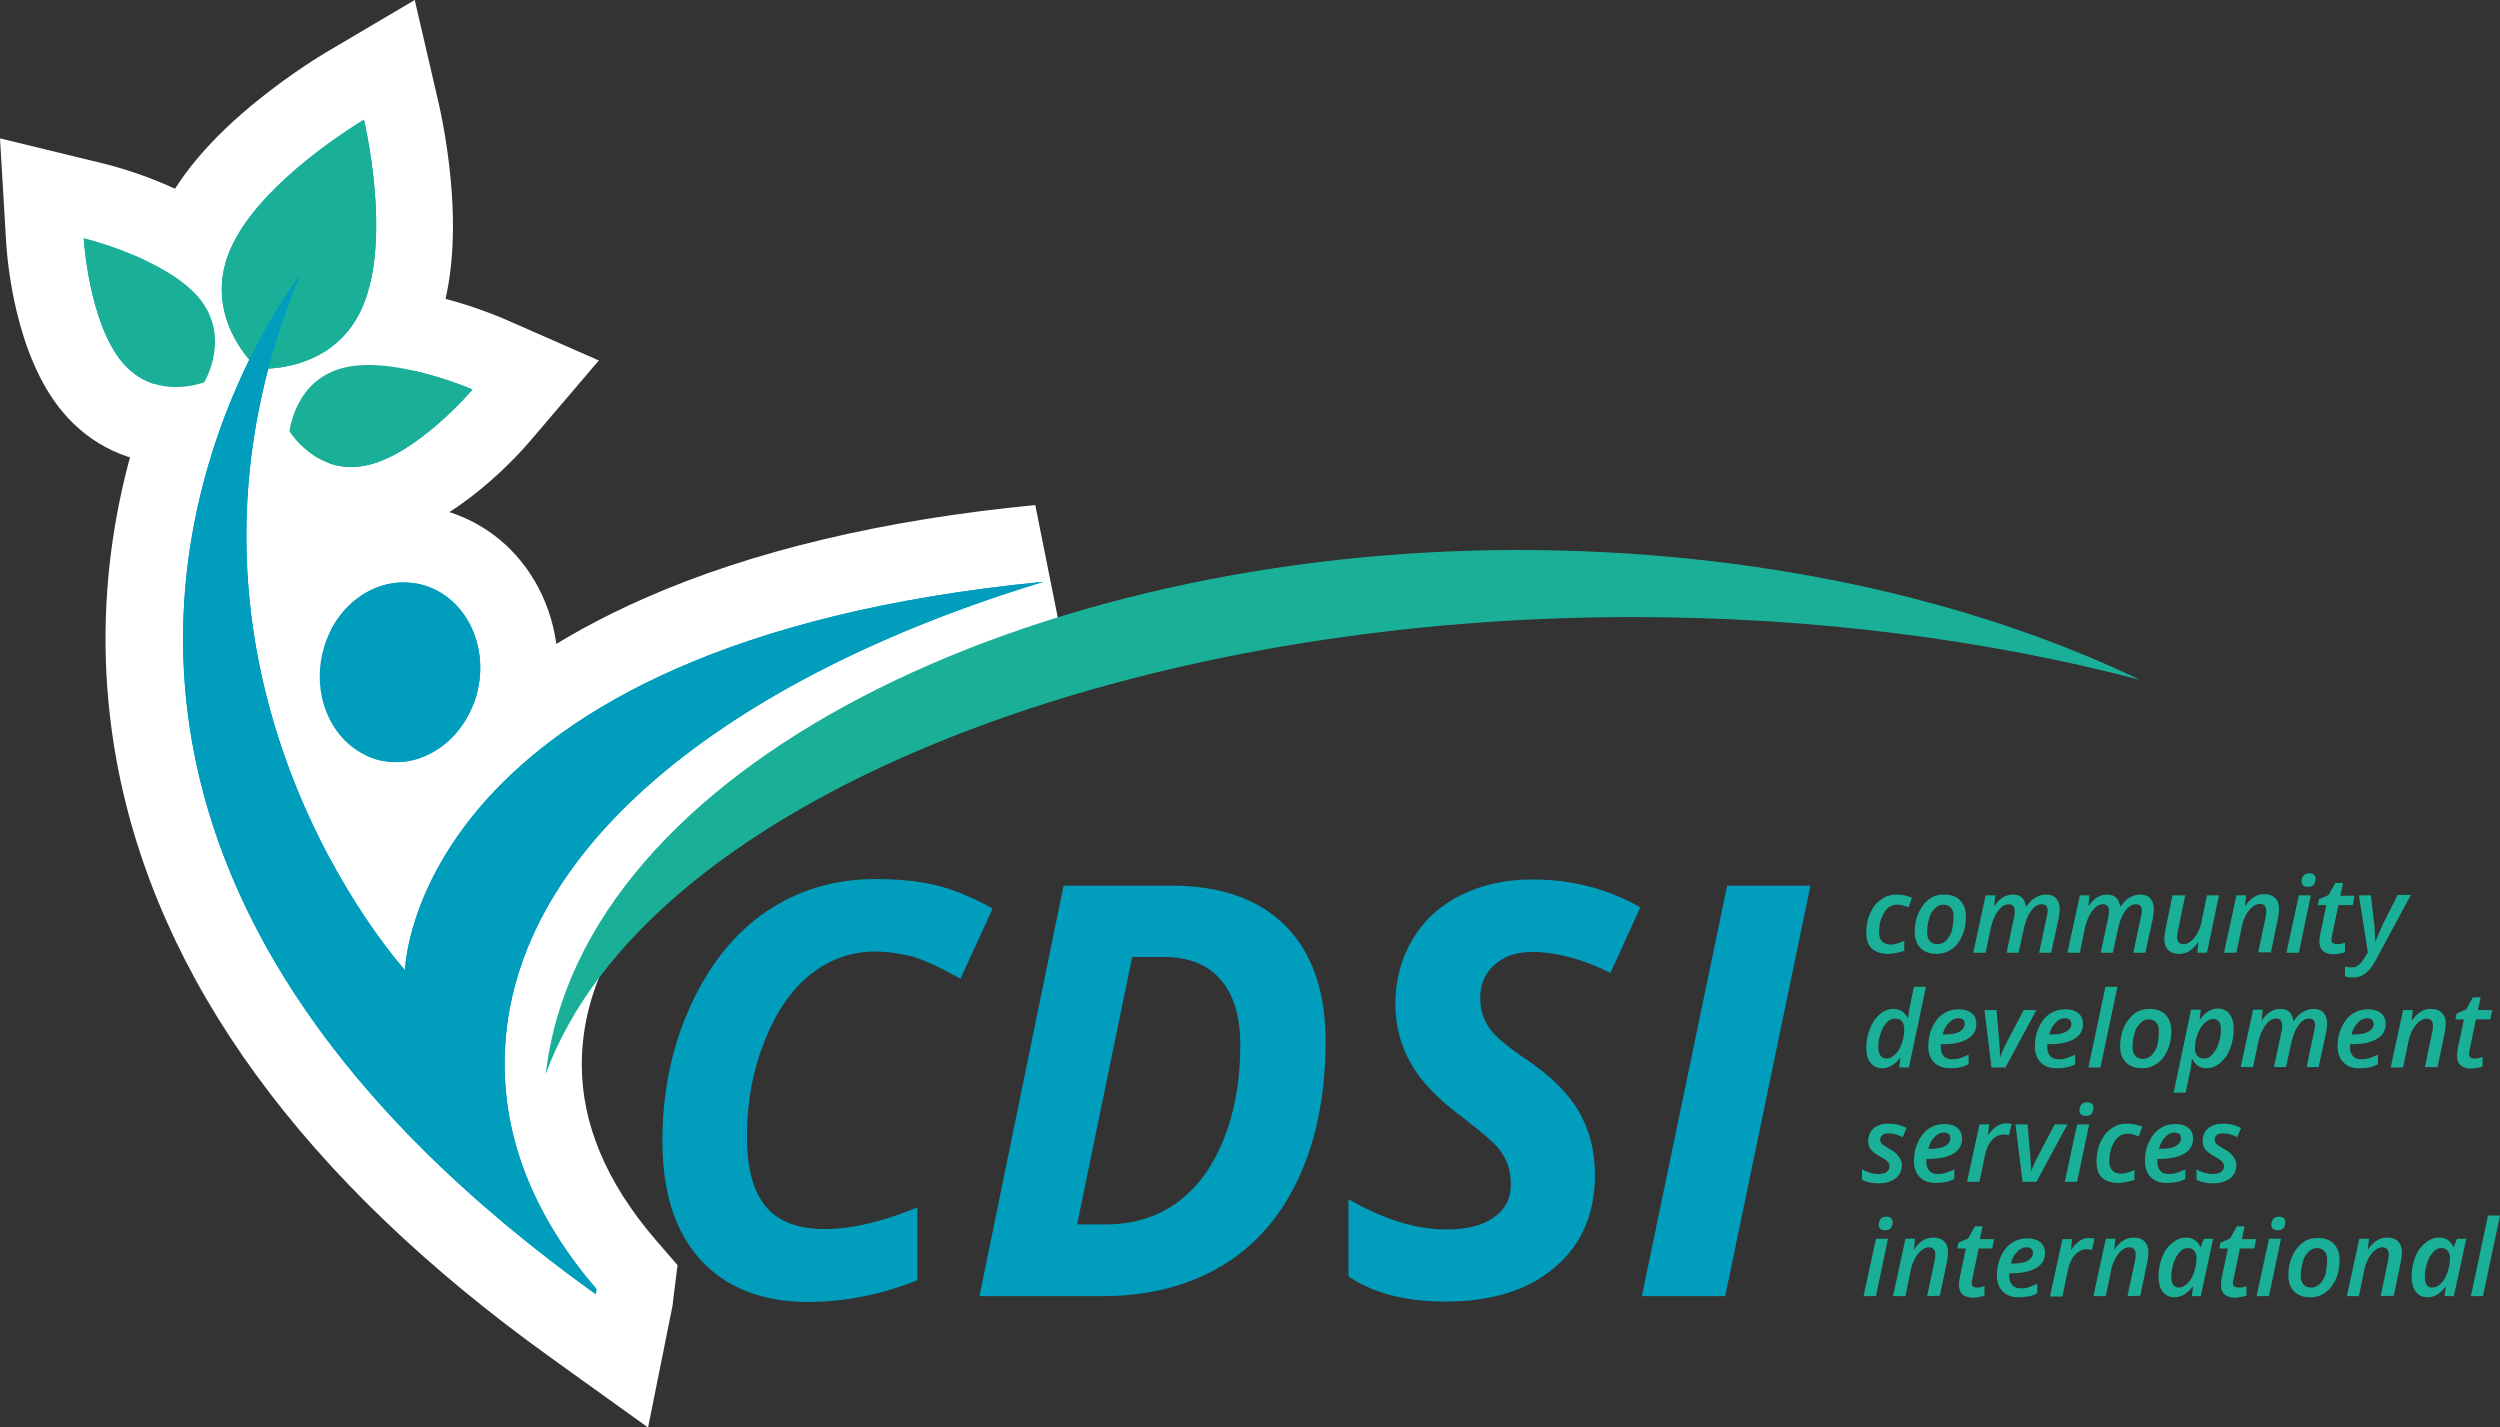 <?xml version="1.0" encoding="UTF-8"?> <!-- Generator: Adobe Illustrator 23.0.6, SVG Export Plug-In . SVG Version: 6.00 Build 0) --> <svg xmlns="http://www.w3.org/2000/svg" xmlns:xlink="http://www.w3.org/1999/xlink" version="1.1" id="Laag_1" x="0px" y="0px" viewBox="0 0 645 368.2" style="enable-background:new 0 0 645 368.2;" xml:space="preserve"><rect x="0" y="0" width="645" height="368.2" fill="#333333" stroke="none"/> <style type="text/css"> .st0{fill:#009DBD;} .st1{fill:#FFFFFF;} .st2{fill:#1AB098;} </style> <g> <g> <path class="st0" d="M45.4,109.9c-8.6,0-16.1-3.5-21.6-10.1C13.4,87.4,11.8,64.7,11.6,62.1l-0.8-13.5l13.1,3.2 c2.5,0.6,24.6,6.2,35,18.6c10.4,12.4,6.3,26.9,2.3,33.5l-1.7,2.8l-3.1,1.2C55.6,108.2,51.2,109.9,45.4,109.9 C45.4,109.9,45.4,109.9,45.4,109.9z"></path> <path class="st1" d="M21.6,61.5c0,0,21.1,5.1,29.7,15.3c8.5,10.2,1.4,21.8,1.4,21.8s-3.1,1.3-7.3,1.3c-4.2,0-9.6-1.3-13.9-6.5 C22.9,83.1,21.6,61.5,21.6,61.5 M0,35.7l1.6,27c0.3,4.7,2.3,28.9,14.5,43.5c7.3,8.8,17.7,13.6,29.2,13.6c7.5,0,13.2-2.1,14.8-2.7 l6.1-2.5l3.4-5.6c5.4-8.9,10.9-28.3-3.1-45l0,0l0,0C54.4,49.4,30.9,43.2,26.3,42.1L0,35.7L0,35.7z"></path> </g> <g> <path class="st0" d="M90.6,130.5c-12.6,0-21.3-8.8-24.4-14l-1.7-2.8l0.3-3.3c0.7-7.7,6.2-21.6,22-25.3c2.5-0.6,5.4-0.9,8.3-0.9 c14,0,29.1,6.4,30.8,7.2l12.3,5.4l-8.7,10.2c-1.7,2-16.7,19.3-32.5,22.8C94.9,130.3,92.7,130.5,90.6,130.5 C90.6,130.5,90.6,130.5,90.6,130.5z"></path> <path class="st1" d="M95.1,94.2c12.3,0,26.8,6.3,26.8,6.3s-14.1,16.6-27.1,19.5c-1.5,0.3-2.9,0.5-4.2,0.5 c-10.3,0-15.9-9.2-15.9-9.2S76,97.8,89,94.8C90.9,94.4,93,94.2,95.1,94.2 M95.1,74.2c-3.7,0-7.3,0.4-10.6,1.1 c-21.3,4.9-28.7,23.7-29.7,34.1l-0.6,6.6l3.4,5.7c5.3,8.7,17.1,18.8,33,18.8c2.9,0,5.8-0.3,8.6-1c18.6-4.2,34.8-22.4,37.9-26.1 L154.5,93l-24.6-10.8C128,81.4,111.1,74.2,95.1,74.2L95.1,74.2z"></path> </g> <g> <path class="st0" d="M102.2,206.7c-1.8,0-3.7-0.2-5.5-0.5c-8.3-1.6-15.3-6.7-19.7-14.3c-4.2-7.2-5.6-15.8-3.9-24.4 c3.1-15.8,16.1-27.2,30.9-27.2c1.8,0,3.7,0.2,5.5,0.5c7.6,1.5,14.2,6,18.7,12.6c4.9,7.4,6.7,16.8,4.9,26 C130.1,195.2,117,206.7,102.2,206.7C102.2,206.7,102.2,206.7,102.2,206.7z"></path> <path class="st1" d="M104.1,150.3c1.2,0,2.4,0.1,3.6,0.3c11.2,2.2,18.2,14.2,15.7,26.8c-2.2,11.3-11.3,19.2-21.2,19.2 c-1.2,0-2.3-0.1-3.5-0.3c-11.2-2.2-18.2-14.2-15.7-26.9C85.2,158.2,94.2,150.3,104.1,150.3 M104.1,130.3 c-19.5,0-36.7,14.8-40.7,35.3c-2.2,11-0.4,22.1,5.1,31.4c5.8,10,15.4,16.9,26.4,19.1c2.4,0.5,4.9,0.7,7.4,0.7 c19.6,0,36.7-14.9,40.8-35.4c2.3-11.7,0-23.9-6.4-33.5c-5.9-8.9-14.8-14.8-25-16.9C109.1,130.5,106.6,130.3,104.1,130.3 L104.1,130.3z"></path> </g> <g> <path class="st0" d="M147.9,342c-61.7-44.2-98-93.8-107.9-147.5c-7.7-41.6,2.1-76.9,12.8-100.7c-4.4-7.3-8.7-19.2-2.6-33.4 c8.6-20.1,35.6-36.4,38.6-38.2l11.6-6.8l3.2,13.1c0.8,3.4,7.8,34.2-0.8,54.4c-5.9,13.9-17,19.1-25.4,21.1 c-7.3,32.9-4.2,65.9,9.5,98c4.3,10.2,9.1,18.8,13.3,25.5c3.5-8.2,9.1-18,18-28c29.3-32.5,79.8-52.5,150-59.3l3.9,19.5 c-82.7,25.1-132,68.1-131.9,114.9c0,17.7,7.2,35.1,21.3,51.5l2.9,3.4l-0.6,4.4c-0.1,1.1-0.3,1.8-0.3,2l-3,15.2L147.9,342z"></path> <path class="st1" d="M93.9,30.9c0,0,7.3,30.4-0.3,48.1c-5.8,13.6-18.7,15.8-24.4,16.1c-23.8,90.4,35.3,155.2,35.3,155.2 S106,166,269.2,150.1c-81.3,24.7-139.1,69.5-139,124.5c0,20.6,8.4,40.2,23.7,58c-0.1,0.8-0.2,1.3-0.2,1.3 C16.9,235.9,43.2,135.9,64.3,92.8c-3.8-4.5-10.6-15.1-4.9-28.4C67,46.7,93.9,30.9,93.9,30.9 M107,0L83.8,13.7 c-0.8,0.5-8.2,4.9-16.8,11.8C54.2,35.7,45.5,46.1,41,56.5c-5.3,12.4-4.9,25.8,0.7,37.8c-10.5,25-19.2,60.6-11.6,102.1 c10.4,56.3,48.1,108,111.9,153.8l25.2,18.1l6.1-30.4c0.1-0.4,0.3-1.4,0.4-2.7l1.1-8.8l-5.8-6.7c-12.5-14.6-18.9-29.7-18.9-45 c0-20.5,10.7-40.1,32-58.5c22-18.9,54.1-35.2,92.8-46.9l-7.8-39c-39.3,3.8-73.2,11.9-100.7,24c-23,10.1-41.8,23.1-55.8,38.6 c-4.2,4.7-7.8,9.4-10.8,13.9c-1.4-2.9-2.9-6-4.2-9.3c-11.8-28.1-15-56.8-9.8-85.6c11.7-4.4,21-13.2,26-25c4.5-10.4,6-24,4.5-40.3 c-1-11-3-19.4-3.2-20.3L107,0L107,0z"></path> </g> </g> <path class="st2" d="M31.5,93.4c8.6,10.3,21.2,5.2,21.2,5.2s7.1-11.6-1.4-21.8c-8.6-10.2-29.7-15.3-29.7-15.3S22.9,83.1,31.5,93.4"></path> <path class="st2" d="M94.8,120c-13,3-20.1-8.7-20.1-8.7S76,97.8,89,94.8s32.9,5.7,32.9,5.7S107.8,117.1,94.8,120"></path> <path class="st2" d="M93.6,79c-7.5,17.7-27.1,16.1-27.1,16.1s-14.7-13-7.1-30.7s34.5-33.5,34.5-33.5S101.2,61.3,93.6,79"></path> <path class="st0" d="M269.2,150.1C106,166,104.5,250.3,104.5,250.3s-69.9-76.6-27-179.5c0,0-105,133.2,76.2,263.1 c0,0,0.1-0.5,0.2-1.3c-15.3-17.8-23.7-37.4-23.7-58C130.1,219.6,187.9,174.8,269.2,150.1 M98.7,196.3c11.1,2.2,22.2-6.3,24.7-18.9 c2.5-12.6-4.5-24.6-15.7-26.8s-22.2,6.2-24.7,18.8C80.5,182.1,87.5,194.1,98.7,196.3"></path> <path class="st2" d="M421.1,159.2c47.2,0,91.8,5.9,131,16.2c-43.5-20.9-99.5-33.5-160.5-33.5c-125.7,0-241.7,55.9-250.8,135.2 C166.5,207.1,289,159.2,421.1,159.2"></path> <g> <path class="st0" d="M225.8,245.5c-6.2,0-11.8,2-16.7,5.9s-8.9,9.7-11.9,17.3s-4.5,15.8-4.5,24.5c0,8.1,1.6,14.1,4.8,18 s8.3,5.9,15.4,5.9c6.8,0,14.8-1.9,23.8-5.6v18.8c-9.3,3.7-18.7,5.6-28.1,5.6c-11.9,0-21.2-3.6-27.8-10.8 c-6.6-7.2-9.9-17.4-9.9-30.7c0-12.7,2.4-24.3,7.3-35c4.9-10.7,11.4-18.7,19.6-24.3c8.2-5.5,17.5-8.3,28.1-8.3 c5.9,0,11.1,0.5,15.6,1.6s9.4,3.1,14.6,6l-8.3,18.1c-5-2.8-9.1-4.7-12.3-5.7C232.2,246,229,245.5,225.8,245.5z"></path> <path class="st0" d="M342,268.6c0,13.5-2.3,25.3-6.9,35.2c-4.6,10-11.2,17.6-19.9,22.8c-8.7,5.2-19,7.8-30.8,7.8h-31.7l21.7-105.9 h27.9c12.7,0,22.5,3.5,29.4,10.4C338.5,245.8,342,255.7,342,268.6z M285.3,315.9c6.9,0,13-1.8,18.2-5.5s9.2-9.1,12.1-16.2 s4.4-15.3,4.4-24.5c0-7.4-1.7-13.1-5.1-17s-8.3-5.8-14.7-5.8h-8.1l-14.2,69H285.3z"></path> <path class="st0" d="M411.5,303.1c0,10.1-3.5,18.1-10.4,23.9c-6.9,5.9-16.3,8.8-28.2,8.8c-10.4,0-18.7-2.2-25-6.5v-19.9 c9.1,5.2,17.4,7.8,25.2,7.8c5.3,0,9.4-1,12.3-3.1c3-2.1,4.4-4.9,4.4-8.4c0-2.1-0.3-3.9-0.9-5.5s-1.5-3-2.7-4.4s-4.1-3.8-8.7-7.4 c-6.5-4.8-11-9.5-13.6-14.2c-2.6-4.7-3.9-9.7-3.9-15.1c0-6.2,1.5-11.8,4.4-16.7s7-8.7,12.4-11.4s11.5-4.1,18.5-4.1 c10.2,0,19.5,2.4,27.9,7.2l-7.7,16.9c-7.3-3.6-14.1-5.4-20.3-5.4c-3.9,0-7.1,1.1-9.6,3.3s-3.7,5-3.7,8.6c0,2.9,0.8,5.5,2.3,7.7 c1.5,2.2,5,5.1,10.4,8.7c5.7,3.9,9.9,8.1,12.7,12.8C410.1,291.5,411.5,296.9,411.5,303.1z"></path> <path class="st0" d="M423.6,334.4l22-105.9h21.5l-22,105.9H423.6z"></path> </g> <g> <path class="st2" d="M487,246.1c-1.7,0-3.1-0.5-4.1-1.4s-1.4-2.3-1.4-4.1s0.3-3.5,1-5s1.6-2.7,2.8-3.5c1.2-0.9,2.5-1.3,4-1.3 s2.8,0.3,4,0.8l-0.9,2.5c-1.1-0.5-2.1-0.7-3-0.7c-1.3,0-2.5,0.7-3.3,2.1c-0.9,1.4-1.3,3.1-1.3,5.1c0,1,0.3,1.8,0.8,2.3 s1.2,0.8,2.1,0.8c0.7,0,1.3-0.1,1.9-0.3s1.2-0.4,1.7-0.7v2.6C489.8,245.8,488.5,246.1,487,246.1z"></path> <path class="st2" d="M507.2,236.6c0,1.8-0.3,3.4-1,4.9s-1.5,2.6-2.7,3.4c-1.1,0.8-2.4,1.2-3.9,1.2c-1.7,0-3.1-0.5-4.1-1.5 s-1.5-2.4-1.5-4.2s0.3-3.4,1-4.9s1.5-2.6,2.7-3.5s2.5-1.2,4-1.2c1.7,0,3.1,0.5,4.1,1.6S507.2,234.8,507.2,236.6z M504,236.4 c0-1-0.2-1.7-0.7-2.2c-0.4-0.5-1.1-0.8-1.9-0.8s-1.6,0.3-2.2,1c-0.7,0.6-1.2,1.5-1.5,2.6s-0.5,2.3-0.5,3.5c0,1,0.2,1.7,0.7,2.3 c0.4,0.5,1.1,0.8,2,0.8c0.8,0,1.5-0.3,2.2-0.9c0.6-0.6,1.1-1.5,1.5-2.5C503.8,239,504,237.8,504,236.4z"></path> <path class="st2" d="M519.3,230.8c2,0,3.1,1,3.4,3.1h0.1c0.7-1,1.4-1.8,2.3-2.3c0.9-0.5,1.7-0.8,2.7-0.8c1.2,0,2.1,0.3,2.7,1 c0.6,0.7,0.9,1.6,0.9,2.9c0,0.6-0.1,1.4-0.3,2.4l-1.9,8.7h-3.1l1.9-9c0.2-0.8,0.3-1.4,0.3-1.8c0-1.2-0.5-1.7-1.6-1.7 c-1,0-1.9,0.6-2.7,1.7c-0.8,1.1-1.4,2.6-1.8,4.4l-1.4,6.4h-3.1l1.9-9c0.2-0.7,0.2-1.3,0.2-1.7c0-1.2-0.5-1.8-1.6-1.8 c-1,0-1.9,0.6-2.7,1.7c-0.8,1.1-1.5,2.6-1.9,4.5l-1.3,6.3h-3.2l3.2-14.8h2.5l-0.3,2.7h0.1C515.9,231.8,517.4,230.8,519.3,230.8z"></path> <path class="st2" d="M543.6,230.8c2,0,3.1,1,3.4,3.1h0.1c0.7-1,1.4-1.8,2.3-2.3c0.9-0.5,1.7-0.8,2.7-0.8c1.2,0,2.1,0.3,2.7,1 c0.6,0.7,0.9,1.6,0.9,2.9c0,0.6-0.1,1.4-0.3,2.4l-1.9,8.7h-3.1l1.9-9c0.2-0.8,0.3-1.4,0.3-1.8c0-1.2-0.5-1.7-1.6-1.7 c-1,0-1.9,0.6-2.7,1.7c-0.8,1.1-1.4,2.6-1.8,4.4l-1.4,6.4H542l1.9-9c0.2-0.7,0.2-1.3,0.2-1.7c0-1.2-0.5-1.8-1.6-1.8 c-1,0-1.9,0.6-2.7,1.7c-0.8,1.1-1.5,2.6-1.9,4.5l-1.3,6.3h-3.2l3.2-14.8h2.5l-0.3,2.7h0.1C540.2,231.8,541.8,230.8,543.6,230.8z"></path> <path class="st2" d="M563.8,231l-1.7,8.2c-0.3,1.3-0.4,2.1-0.4,2.6c0,1.2,0.6,1.8,1.7,1.8c0.6,0,1.3-0.3,1.9-0.8 c0.6-0.5,1.2-1.2,1.7-2.2c0.5-0.9,0.9-2,1.1-3.3l1.3-6.3h3.1l-3.1,14.8h-2.5l0.3-2.7h-0.1c-0.7,1-1.5,1.8-2.3,2.3s-1.7,0.7-2.6,0.7 c-1.2,0-2.1-0.3-2.8-1s-1-1.7-1-2.9c0-0.6,0.1-1.1,0.2-1.7c0.1-0.5,0.2-1.1,0.3-1.7l1.6-7.8L563.8,231L563.8,231z"></path> <path class="st2" d="M582.6,245.8l1.9-9c0.2-0.8,0.2-1.4,0.2-1.8c0-1.2-0.6-1.8-1.7-1.8c-0.6,0-1.3,0.3-1.9,0.8 c-0.6,0.5-1.2,1.2-1.7,2.2s-0.9,2-1.1,3.3l-1.3,6.3h-3.2L577,231h2.5l-0.3,2.7h0.1c0.7-1.1,1.5-1.8,2.3-2.3s1.6-0.7,2.6-0.7 c1.2,0,2.1,0.3,2.8,1s1,1.6,1,2.9c0,0.6-0.1,1.4-0.3,2.4l-1.8,8.7h-3.3V245.8z"></path> <path class="st2" d="M593.1,245.8h-3.2l3.2-14.8h3.1L593.1,245.8z M593.8,227.4c0-0.6,0.2-1.1,0.5-1.5s0.8-0.6,1.5-0.6 c0.5,0,0.9,0.1,1.2,0.4c0.3,0.2,0.4,0.6,0.4,1.1c0,0.6-0.2,1.1-0.5,1.5c-0.4,0.4-0.8,0.5-1.4,0.5c-0.5,0-0.9-0.1-1.2-0.3 S593.8,227.9,593.8,227.4z"></path> <path class="st2" d="M603,243.6c0.6,0,1.3-0.1,2-0.4v2.4c-0.3,0.2-0.7,0.3-1.3,0.4c-0.5,0.1-1.1,0.2-1.6,0.2 c-2.4,0-3.7-1.1-3.7-3.3c0-0.5,0.1-1.1,0.2-1.8l1.6-7.6H598l0.3-1.5l2.5-1.1l1.7-3.1h2l-0.7,3.3h3.7l-0.5,2.4h-3.7l-1.6,7.7 c-0.1,0.5-0.2,0.9-0.2,1.2c0,0.4,0.1,0.7,0.3,0.9C602.2,243.5,602.5,243.6,603,243.6z"></path> <path class="st2" d="M608.6,231h3.1l0.8,7.1c0.1,0.6,0.2,1.3,0.2,2.3s0.1,1.8,0.1,2.4h0.1c0.8-1.9,1.4-3.3,1.8-4.2l3.9-7.7h3.4 l-9.2,17.1c-0.8,1.5-1.7,2.5-2.6,3.2c-0.9,0.7-2.1,1-3.3,1c-0.7,0-1.3-0.1-1.9-0.3v-2.5c0.7,0.1,1.2,0.2,1.7,0.2 c0.7,0,1.3-0.2,1.8-0.6c0.5-0.4,1.1-1.1,1.7-2.1l0.7-1.2L608.6,231z"></path> </g> <g> <path class="st2" d="M488.6,260.3c1.6,0,2.8,0.8,3.6,2.4h0.1c0.1-1.3,0.3-2.4,0.5-3.3l1-4.8h3.1l-4.4,20.8H490l0.3-2.4h-0.1 c-0.8,0.9-1.5,1.6-2.3,2c-0.7,0.4-1.5,0.6-2.3,0.6c-1.3,0-2.3-0.5-3-1.4s-1.1-2.2-1.1-3.8c0-1.8,0.3-3.5,1-5.1 c0.6-1.6,1.5-2.8,2.6-3.7C486.1,260.7,487.3,260.3,488.6,260.3z M486.8,273.1c0.7,0,1.5-0.4,2.2-1.1c0.7-0.7,1.3-1.7,1.7-2.9 c0.4-1.2,0.6-2.4,0.6-3.6c0-0.8-0.2-1.5-0.6-2s-1-0.7-1.8-0.7s-1.5,0.3-2.1,1c-0.7,0.7-1.2,1.6-1.6,2.8c-0.4,1.2-0.6,2.4-0.6,3.7 C484.7,272.2,485.4,273.1,486.8,273.1z"></path> <path class="st2" d="M503.1,275.6c-1.8,0-3.1-0.5-4.1-1.5s-1.5-2.4-1.5-4.1c0-1.8,0.3-3.4,1-4.9s1.6-2.7,2.8-3.5 c1.2-0.8,2.5-1.2,4-1.2c1.4,0,2.6,0.3,3.4,1c0.8,0.6,1.2,1.6,1.2,2.8c0,1.6-0.7,2.9-2.2,3.8c-1.5,0.9-3.6,1.4-6.4,1.4h-0.6v0.4v0.4 c0,1,0.3,1.8,0.8,2.3c0.5,0.6,1.3,0.8,2.3,0.8c0.6,0,1.3-0.1,1.9-0.3c0.6-0.2,1.4-0.5,2.2-0.9v2.5c-0.9,0.4-1.6,0.7-2.4,0.8 C504.8,275.6,504,275.6,503.1,275.6z M505.2,262.7c-0.9,0-1.7,0.4-2.4,1.2c-0.8,0.8-1.3,1.8-1.6,3h0.4c1.7,0,3-0.2,3.9-0.7 s1.4-1.2,1.4-2c0-0.5-0.1-0.8-0.4-1.1C506.2,262.8,505.7,262.7,505.2,262.7z"></path> <path class="st2" d="M513.8,275.4l-1.8-14.8h3.1l0.7,8c0.1,1.4,0.2,2.7,0.2,4h0.1c0.2-0.7,0.6-1.4,0.9-2.2c0.3-0.8,0.7-1.4,0.9-1.8 l4.2-8h3.3l-8,14.8H513.8z"></path> <path class="st2" d="M530.6,275.6c-1.8,0-3.1-0.5-4.1-1.5s-1.5-2.4-1.5-4.1c0-1.8,0.3-3.4,1-4.9s1.6-2.7,2.8-3.5 c1.2-0.8,2.5-1.2,4-1.2c1.4,0,2.6,0.3,3.4,1c0.8,0.6,1.2,1.6,1.2,2.8c0,1.6-0.7,2.9-2.2,3.8c-1.5,0.9-3.6,1.4-6.4,1.4h-0.6v0.4v0.4 c0,1,0.3,1.8,0.8,2.3c0.5,0.6,1.3,0.8,2.3,0.8c0.6,0,1.3-0.1,1.9-0.3c0.6-0.2,1.4-0.5,2.2-0.9v2.5c-0.9,0.4-1.6,0.7-2.4,0.8 C532.3,275.6,531.5,275.6,530.6,275.6z M532.7,262.7c-0.9,0-1.7,0.4-2.4,1.2c-0.8,0.8-1.3,1.8-1.6,3h0.4c1.7,0,3-0.2,3.9-0.7 s1.4-1.2,1.4-2c0-0.5-0.1-0.8-0.4-1.1C533.7,262.8,533.2,262.7,532.7,262.7z"></path> <path class="st2" d="M541.9,275.4h-3.1l4.4-20.8h3.1L541.9,275.4z"></path> <path class="st2" d="M560.2,266.1c0,1.8-0.3,3.4-1,4.9s-1.5,2.6-2.7,3.4c-1.1,0.8-2.4,1.2-3.9,1.2c-1.7,0-3.1-0.5-4.1-1.5 s-1.5-2.4-1.5-4.2c0-1.8,0.3-3.4,1-4.9s1.5-2.6,2.7-3.5s2.5-1.2,4-1.2c1.7,0,3.1,0.5,4.1,1.6S560.2,264.3,560.2,266.1z M557,266 c0-1-0.2-1.7-0.7-2.2c-0.4-0.5-1.1-0.8-1.9-0.8c-0.8,0-1.6,0.3-2.2,1c-0.7,0.6-1.2,1.5-1.5,2.6s-0.5,2.3-0.5,3.5 c0,1,0.2,1.7,0.7,2.3c0.4,0.5,1.1,0.8,2,0.8c0.8,0,1.5-0.3,2.2-0.9c0.6-0.6,1.1-1.5,1.5-2.5C556.8,268.5,557,267.3,557,266z"></path> <path class="st2" d="M569.2,275.6c-1.6,0-2.8-0.8-3.6-2.4h-0.1c-0.1,0.9-0.2,1.7-0.3,2.5l-1.3,6.2h-3.1l4.5-21.4h2.5l-0.3,2.5h0.1 c1.4-1.9,2.9-2.8,4.6-2.8c1.3,0,2.3,0.5,3,1.4s1.1,2.2,1.1,3.8c0,1.8-0.3,3.5-0.9,5.1c-0.6,1.6-1.5,2.8-2.5,3.7 C571.6,275.2,570.5,275.6,569.2,275.6z M570.9,262.9c-0.7,0-1.4,0.4-2.2,1.1c-0.7,0.7-1.3,1.6-1.7,2.8c-0.5,1.2-0.7,2.4-0.7,3.6 c0,0.9,0.2,1.5,0.6,2c0.4,0.5,1,0.7,1.8,0.7s1.5-0.3,2.1-1.1c0.7-0.7,1.2-1.6,1.6-2.8c0.4-1.2,0.6-2.4,0.6-3.7 C573,263.8,572.3,262.9,570.9,262.9z"></path> <path class="st2" d="M588.3,260.3c2,0,3.1,1,3.4,3.1h0.1c0.7-1,1.4-1.8,2.3-2.3c0.9-0.5,1.7-0.8,2.7-0.8c1.2,0,2.1,0.3,2.7,1 c0.6,0.7,0.9,1.6,0.9,2.9c0,0.6-0.1,1.4-0.3,2.4l-1.9,8.7h-3.1l1.9-9c0.2-0.8,0.3-1.4,0.3-1.8c0-1.2-0.5-1.7-1.6-1.7 c-1,0-1.9,0.6-2.7,1.7s-1.4,2.6-1.8,4.4l-1.4,6.4h-3.1l1.9-9c0.2-0.7,0.2-1.3,0.2-1.7c0-1.2-0.5-1.8-1.6-1.8c-1,0-1.9,0.6-2.7,1.7 c-0.8,1.1-1.5,2.6-1.9,4.5l-1.3,6.3h-3.2l3.2-14.8h2.5l-0.3,2.7h0.1C584.9,261.3,586.5,260.3,588.3,260.3z"></path> <path class="st2" d="M608.7,275.6c-1.8,0-3.1-0.5-4.1-1.5s-1.5-2.4-1.5-4.1c0-1.8,0.3-3.4,1-4.9s1.6-2.7,2.8-3.5 c1.2-0.8,2.5-1.2,4-1.2c1.4,0,2.6,0.3,3.4,1c0.8,0.6,1.2,1.6,1.2,2.8c0,1.6-0.7,2.9-2.2,3.8c-1.5,0.9-3.6,1.4-6.4,1.4h-0.6v0.4v0.4 c0,1,0.3,1.8,0.8,2.3c0.5,0.6,1.3,0.8,2.3,0.8c0.6,0,1.3-0.1,1.9-0.3c0.6-0.2,1.4-0.5,2.2-0.9v2.5c-0.9,0.4-1.6,0.7-2.4,0.8 C610.4,275.6,609.6,275.6,608.7,275.6z M610.7,262.7c-0.9,0-1.7,0.4-2.4,1.2c-0.8,0.8-1.3,1.8-1.6,3h0.4c1.7,0,3-0.2,3.9-0.7 s1.4-1.2,1.4-2c0-0.5-0.1-0.8-0.4-1.1C611.7,262.8,611.3,262.7,610.7,262.7z"></path> <path class="st2" d="M625.6,275.4l1.9-9c0.2-0.8,0.2-1.4,0.2-1.8c0-1.2-0.6-1.8-1.7-1.8c-0.6,0-1.3,0.3-1.9,0.8 c-0.6,0.5-1.2,1.2-1.7,2.2s-0.9,2-1.1,3.3l-1.3,6.3h-3.2l3.2-14.8h2.5l-0.3,2.7h0.1c0.7-1.1,1.5-1.8,2.3-2.3s1.6-0.7,2.6-0.7 c1.2,0,2.1,0.3,2.8,1c0.7,0.7,1,1.6,1,2.9c0,0.6-0.1,1.4-0.3,2.4l-1.8,8.7h-3.3V275.4z"></path> <path class="st2" d="M638.5,273.1c0.6,0,1.3-0.1,2-0.4v2.4c-0.3,0.2-0.7,0.3-1.3,0.4c-0.5,0.1-1.1,0.2-1.6,0.2 c-2.4,0-3.7-1.1-3.7-3.3c0-0.5,0.1-1.1,0.2-1.8l1.6-7.6h-2.2l0.3-1.5l2.5-1.1l1.7-3.1h2l-0.7,3.3h3.7l-0.5,2.4h-3.7l-1.6,7.7 c-0.1,0.5-0.2,0.9-0.2,1.2c0,0.4,0.1,0.7,0.3,0.9C637.7,273,638,273.1,638.5,273.1z"></path> </g> <g> <path class="st2" d="M490.7,300.4c0,1.5-0.5,2.7-1.6,3.6c-1.1,0.8-2.5,1.3-4.4,1.3c-1.7,0-3.1-0.3-4.3-0.9v-2.7 c1.4,0.8,2.8,1.2,4.2,1.2c0.9,0,1.6-0.2,2.1-0.5c0.5-0.4,0.8-0.8,0.8-1.5c0-0.5-0.2-0.8-0.5-1.2c-0.3-0.3-0.9-0.8-1.9-1.3 c-1.1-0.6-1.9-1.2-2.4-1.8c-0.5-0.6-0.7-1.4-0.7-2.2c0-1.4,0.5-2.5,1.4-3.3c1-0.8,2.2-1.2,3.9-1.2c1.7,0,3.3,0.4,4.6,1.1l-1,2.4 c-1.3-0.7-2.4-1-3.6-1c-0.7,0-1.2,0.1-1.6,0.4s-0.6,0.7-0.6,1.2c0,0.4,0.1,0.8,0.4,1.1c0.3,0.3,0.9,0.7,1.8,1.2s1.6,1,2,1.4 s0.7,0.8,0.9,1.2S490.7,299.8,490.7,300.4z"></path> <path class="st2" d="M499.4,305.2c-1.8,0-3.1-0.5-4.1-1.5s-1.5-2.4-1.5-4.1c0-1.8,0.3-3.4,1-4.9s1.6-2.7,2.8-3.5 c1.2-0.8,2.5-1.2,4-1.2c1.4,0,2.6,0.3,3.4,1c0.8,0.6,1.2,1.6,1.2,2.8c0,1.6-0.7,2.9-2.2,3.8s-3.6,1.4-6.4,1.4H497v0.4v0.4 c0,1,0.3,1.8,0.8,2.3c0.5,0.6,1.3,0.8,2.3,0.8c0.6,0,1.3-0.1,1.9-0.3c0.6-0.2,1.4-0.5,2.2-0.9v2.5c-0.9,0.4-1.6,0.7-2.4,0.8 C501.1,305.1,500.3,305.2,499.4,305.2z M501.5,292.2c-0.9,0-1.7,0.4-2.4,1.2c-0.8,0.8-1.3,1.8-1.6,3h0.4c1.7,0,3-0.2,3.9-0.7 s1.4-1.2,1.4-2c0-0.5-0.1-0.8-0.4-1.1C502.5,292.4,502,292.2,501.5,292.2z"></path> <path class="st2" d="M517.6,289.8c0.6,0,1,0.1,1.4,0.2l-0.7,2.9c-0.5-0.1-0.9-0.2-1.4-0.2c-1.1,0-2.1,0.5-3,1.5 c-0.9,1-1.5,2.3-1.8,4l-1.4,6.7h-3.2l3.2-14.8h2.5l-0.3,2.7h0.1c0.7-1.1,1.5-1.8,2.2-2.3C516,290.1,516.8,289.8,517.6,289.8z"></path> <path class="st2" d="M521.8,304.9l-1.8-14.8h3.1l0.7,8c0.1,1.4,0.2,2.7,0.2,4h0.1c0.2-0.7,0.6-1.4,0.9-2.2s0.7-1.4,0.9-1.8l4.2-8 h3.3l-8,14.8H521.8z"></path> <path class="st2" d="M535.9,304.9h-3.2l3.2-14.8h3.1L535.9,304.9z M536.5,286.5c0-0.6,0.2-1.1,0.5-1.5s0.8-0.6,1.5-0.6 c0.5,0,0.9,0.1,1.2,0.4c0.3,0.2,0.4,0.6,0.4,1.1c0,0.6-0.2,1.1-0.5,1.5c-0.4,0.4-0.8,0.5-1.4,0.5c-0.5,0-0.9-0.1-1.2-0.3 S536.5,287,536.5,286.5z"></path> <path class="st2" d="M546.4,305.2c-1.7,0-3.1-0.5-4.1-1.4s-1.4-2.3-1.4-4.1c0-1.8,0.3-3.5,1-5s1.6-2.7,2.8-3.5 c1.2-0.9,2.5-1.3,4-1.3s2.8,0.3,4,0.8l-0.9,2.5c-1.1-0.5-2.1-0.7-3-0.7c-1.3,0-2.5,0.7-3.3,2.1c-0.9,1.4-1.3,3.1-1.3,5.1 c0,1,0.3,1.8,0.8,2.3s1.2,0.8,2.1,0.8c0.7,0,1.3-0.1,1.9-0.3s1.2-0.4,1.7-0.7v2.6C549.2,304.9,547.9,305.2,546.4,305.2z"></path> <path class="st2" d="M559,305.2c-1.8,0-3.1-0.5-4.1-1.5s-1.5-2.4-1.5-4.1c0-1.8,0.3-3.4,1-4.9s1.6-2.7,2.8-3.5s2.5-1.2,4-1.2 c1.4,0,2.6,0.3,3.4,1c0.8,0.6,1.2,1.6,1.2,2.8c0,1.6-0.7,2.9-2.2,3.8s-3.6,1.4-6.4,1.4h-0.6v0.4v0.4c0,1,0.3,1.8,0.8,2.3 c0.5,0.6,1.3,0.8,2.3,0.8c0.6,0,1.3-0.1,1.9-0.3c0.6-0.2,1.4-0.5,2.2-0.9v2.5c-0.9,0.4-1.6,0.7-2.4,0.8 C560.6,305.1,559.8,305.2,559,305.2z M561,292.2c-0.9,0-1.7,0.4-2.4,1.2c-0.8,0.8-1.3,1.8-1.6,3h0.4c1.7,0,3-0.2,3.9-0.7 s1.4-1.2,1.4-2c0-0.5-0.1-0.8-0.4-1.1C562,292.4,561.6,292.2,561,292.2z"></path> <path class="st2" d="M577,300.4c0,1.5-0.5,2.7-1.6,3.6c-1.1,0.8-2.5,1.3-4.4,1.3c-1.7,0-3.1-0.3-4.3-0.9v-2.7 c1.4,0.8,2.8,1.2,4.2,1.2c0.9,0,1.6-0.2,2.1-0.5c0.5-0.4,0.8-0.8,0.8-1.5c0-0.5-0.2-0.8-0.5-1.2c-0.3-0.3-0.9-0.8-1.9-1.3 c-1.1-0.6-1.9-1.2-2.4-1.8c-0.5-0.6-0.7-1.4-0.7-2.2c0-1.4,0.5-2.5,1.4-3.3c1-0.8,2.2-1.2,3.9-1.2s3.3,0.4,4.6,1.1l-1,2.4 c-1.3-0.7-2.4-1-3.6-1c-0.7,0-1.2,0.1-1.6,0.4c-0.4,0.3-0.6,0.7-0.6,1.2c0,0.4,0.1,0.8,0.4,1.1c0.3,0.3,0.9,0.7,1.8,1.2 c0.9,0.5,1.6,1,2,1.4s0.7,0.8,0.9,1.2S577,299.8,577,300.4z"></path> </g> <g> <path class="st2" d="M484,334.4h-3.2l3.2-14.8h3.1L484,334.4z M484.7,316c0-0.6,0.2-1.1,0.5-1.5s0.8-0.6,1.5-0.6 c0.5,0,0.9,0.1,1.2,0.4c0.3,0.2,0.4,0.6,0.4,1.1c0,0.6-0.2,1.1-0.5,1.5c-0.4,0.4-0.8,0.5-1.4,0.5c-0.5,0-0.9-0.1-1.2-0.3 S484.7,316.5,484.7,316z"></path> <path class="st2" d="M497.2,334.4l1.9-9c0.2-0.8,0.2-1.4,0.2-1.8c0-1.2-0.6-1.8-1.7-1.8c-0.6,0-1.3,0.3-1.9,0.8s-1.2,1.2-1.7,2.2 s-0.9,2-1.1,3.3l-1.3,6.3h-3.2l3.2-14.8h2.5l-0.3,2.7h0.1c0.7-1.1,1.5-1.8,2.3-2.3s1.6-0.7,2.6-0.7c1.2,0,2.1,0.3,2.8,1 c0.7,0.7,1,1.6,1,2.9c0,0.6-0.1,1.4-0.3,2.4l-1.8,8.7L497.2,334.4L497.2,334.4z"></path> <path class="st2" d="M510,332.2c0.6,0,1.3-0.1,2-0.4v2.4c-0.3,0.2-0.7,0.3-1.3,0.4c-0.5,0.1-1.1,0.2-1.6,0.2 c-2.4,0-3.7-1.1-3.7-3.3c0-0.5,0.1-1.1,0.2-1.8l1.6-7.6H505l0.3-1.5l2.5-1.1l1.7-3.1h2l-0.7,3.3h3.7l-0.5,2.4h-3.5l-1.6,7.7 c-0.1,0.5-0.2,0.9-0.2,1.2c0,0.4,0.1,0.7,0.3,0.9C509.2,332,509.6,332.2,510,332.2z"></path> <path class="st2" d="M520.8,334.7c-1.8,0-3.1-0.5-4.1-1.5s-1.5-2.4-1.5-4.1c0-1.8,0.3-3.4,1-4.9s1.6-2.7,2.8-3.5 c1.2-0.8,2.5-1.2,4-1.2c1.4,0,2.6,0.3,3.4,1c0.8,0.6,1.2,1.6,1.2,2.8c0,1.6-0.7,2.9-2.2,3.8s-3.6,1.4-6.4,1.4h-0.6v0.4v0.4 c0,1,0.3,1.8,0.8,2.3c0.5,0.6,1.3,0.8,2.3,0.8c0.6,0,1.3-0.1,1.9-0.3c0.6-0.2,1.4-0.5,2.2-0.9v2.5c-0.9,0.4-1.6,0.7-2.4,0.8 C522.4,334.6,521.6,334.7,520.8,334.7z M522.8,321.8c-0.9,0-1.7,0.4-2.4,1.2c-0.8,0.8-1.3,1.8-1.6,3h0.4c1.7,0,3-0.2,3.9-0.7 s1.4-1.2,1.4-2c0-0.5-0.1-0.8-0.4-1.1C523.8,321.9,523.4,321.8,522.8,321.8z"></path> <path class="st2" d="M539,319.4c0.6,0,1,0.1,1.4,0.2l-0.7,2.9c-0.5-0.1-0.9-0.2-1.4-0.2c-1.1,0-2.1,0.5-3,1.5s-1.5,2.3-1.8,4 l-1.4,6.7h-3.2l3.2-14.8h2.5l-0.3,2.7h0.1c0.7-1.1,1.5-1.8,2.2-2.3C537.3,319.6,538.1,319.4,539,319.4z"></path> <path class="st2" d="M548.9,334.4l1.9-9c0.2-0.8,0.2-1.4,0.2-1.8c0-1.2-0.6-1.8-1.7-1.8c-0.6,0-1.3,0.3-1.9,0.8 c-0.6,0.5-1.2,1.2-1.7,2.2s-0.9,2-1.1,3.3l-1.3,6.3h-3.2l3.2-14.8h2.5l-0.3,2.7h0.1c0.7-1.1,1.5-1.8,2.3-2.3s1.6-0.7,2.6-0.7 c1.2,0,2.1,0.3,2.8,1s1,1.6,1,2.9c0,0.6-0.1,1.4-0.3,2.4l-1.8,8.7L548.9,334.4L548.9,334.4z"></path> <path class="st2" d="M561,334.7c-1.3,0-2.3-0.5-3-1.4s-1.1-2.2-1.1-3.8c0-1.8,0.3-3.5,0.9-5.1s1.5-2.8,2.6-3.7 c1.1-0.9,2.3-1.4,3.6-1.4c0.9,0,1.6,0.2,2.2,0.6c0.6,0.4,1.1,1,1.5,1.8h0.1l0.8-2.1h2.4l-3.2,14.8h-2.3l0.3-2.4h-0.1 C564.2,333.8,562.7,334.7,561,334.7z M562.1,332.2c0.7,0,1.5-0.3,2.2-1s1.3-1.6,1.7-2.8s0.7-2.4,0.7-3.8c0-0.8-0.2-1.4-0.6-1.9 c-0.4-0.5-1-0.7-1.6-0.7c-0.8,0-1.5,0.3-2.1,1c-0.7,0.7-1.2,1.6-1.6,2.8s-0.6,2.4-0.6,3.7c0,0.9,0.2,1.6,0.5,2 S561.5,332.2,562.1,332.2z"></path> <path class="st2" d="M577.6,332.2c0.6,0,1.3-0.1,2-0.4v2.4c-0.3,0.2-0.7,0.3-1.3,0.4c-0.5,0.1-1.1,0.2-1.6,0.2 c-2.4,0-3.7-1.1-3.7-3.3c0-0.5,0.1-1.1,0.2-1.8l1.6-7.6h-2.2l0.3-1.5l2.5-1.1l1.7-3.1h2l-0.7,3.3h3.7l-0.5,2.4h-3.7l-1.6,7.7 c-0.1,0.5-0.2,0.9-0.2,1.2c0,0.4,0.1,0.7,0.3,0.9C576.8,332,577.2,332.2,577.6,332.2z"></path> <path class="st2" d="M585.4,334.4h-3.2l3.2-14.8h3.1L585.4,334.4z M586,316c0-0.6,0.2-1.1,0.5-1.5s0.8-0.6,1.5-0.6 c0.5,0,0.9,0.1,1.2,0.4c0.3,0.2,0.4,0.6,0.4,1.1c0,0.6-0.2,1.1-0.5,1.5c-0.4,0.4-0.8,0.5-1.4,0.5c-0.5,0-0.9-0.1-1.2-0.3 S586,316.5,586,316z"></path> <path class="st2" d="M603.6,325.2c0,1.8-0.3,3.4-1,4.9s-1.5,2.6-2.7,3.4c-1.1,0.8-2.4,1.2-3.9,1.2c-1.7,0-3.1-0.5-4.1-1.5 s-1.5-2.4-1.5-4.2c0-1.8,0.3-3.4,1-4.9s1.5-2.6,2.7-3.5s2.5-1.2,4-1.2c1.7,0,3.1,0.5,4.1,1.6S603.6,323.4,603.6,325.2z M600.4,325 c0-1-0.2-1.7-0.7-2.2c-0.4-0.5-1.1-0.8-1.9-0.8c-0.8,0-1.6,0.3-2.2,1c-0.7,0.6-1.2,1.5-1.5,2.6s-0.5,2.3-0.5,3.5 c0,1,0.2,1.7,0.7,2.3c0.4,0.5,1.1,0.8,2,0.8c0.8,0,1.5-0.3,2.2-0.9c0.6-0.6,1.1-1.5,1.5-2.5C600.2,327.6,600.4,326.4,600.4,325z"></path> <path class="st2" d="M614.2,334.4l1.9-9c0.2-0.8,0.2-1.4,0.2-1.8c0-1.2-0.6-1.8-1.7-1.8c-0.6,0-1.3,0.3-1.9,0.8 c-0.6,0.5-1.2,1.2-1.7,2.2s-0.9,2-1.1,3.3l-1.3,6.3h-3.1l3.2-14.8h2.5l-0.3,2.7h0.1c0.7-1.1,1.5-1.8,2.3-2.3s1.6-0.7,2.6-0.7 c1.2,0,2.1,0.3,2.8,1s1,1.6,1,2.9c0,0.6-0.1,1.4-0.3,2.4l-1.8,8.7L614.2,334.4L614.2,334.4z"></path> <path class="st2" d="M626.3,334.7c-1.3,0-2.3-0.5-3-1.4s-1.1-2.2-1.1-3.8c0-1.8,0.3-3.5,0.9-5.1s1.5-2.8,2.6-3.7 c1.1-0.9,2.3-1.4,3.6-1.4c0.9,0,1.6,0.2,2.2,0.6c0.6,0.4,1.1,1,1.5,1.8h0.1l0.8-2.1h2.4l-3.2,14.8h-2.4l0.3-2.4h-0.1 C629.6,333.8,628,334.7,626.3,334.7z M627.5,332.2c0.7,0,1.5-0.3,2.2-1s1.3-1.6,1.7-2.8s0.7-2.4,0.7-3.8c0-0.8-0.2-1.4-0.6-1.9 c-0.4-0.5-1-0.7-1.6-0.7c-0.8,0-1.5,0.3-2.1,1c-0.7,0.7-1.2,1.6-1.6,2.8s-0.6,2.4-0.6,3.7c0,0.9,0.2,1.6,0.5,2 S626.8,332.2,627.5,332.2z"></path> <path class="st2" d="M640.6,334.4h-3.1l4.4-20.8h3.1L640.6,334.4z"></path> </g> </svg> 